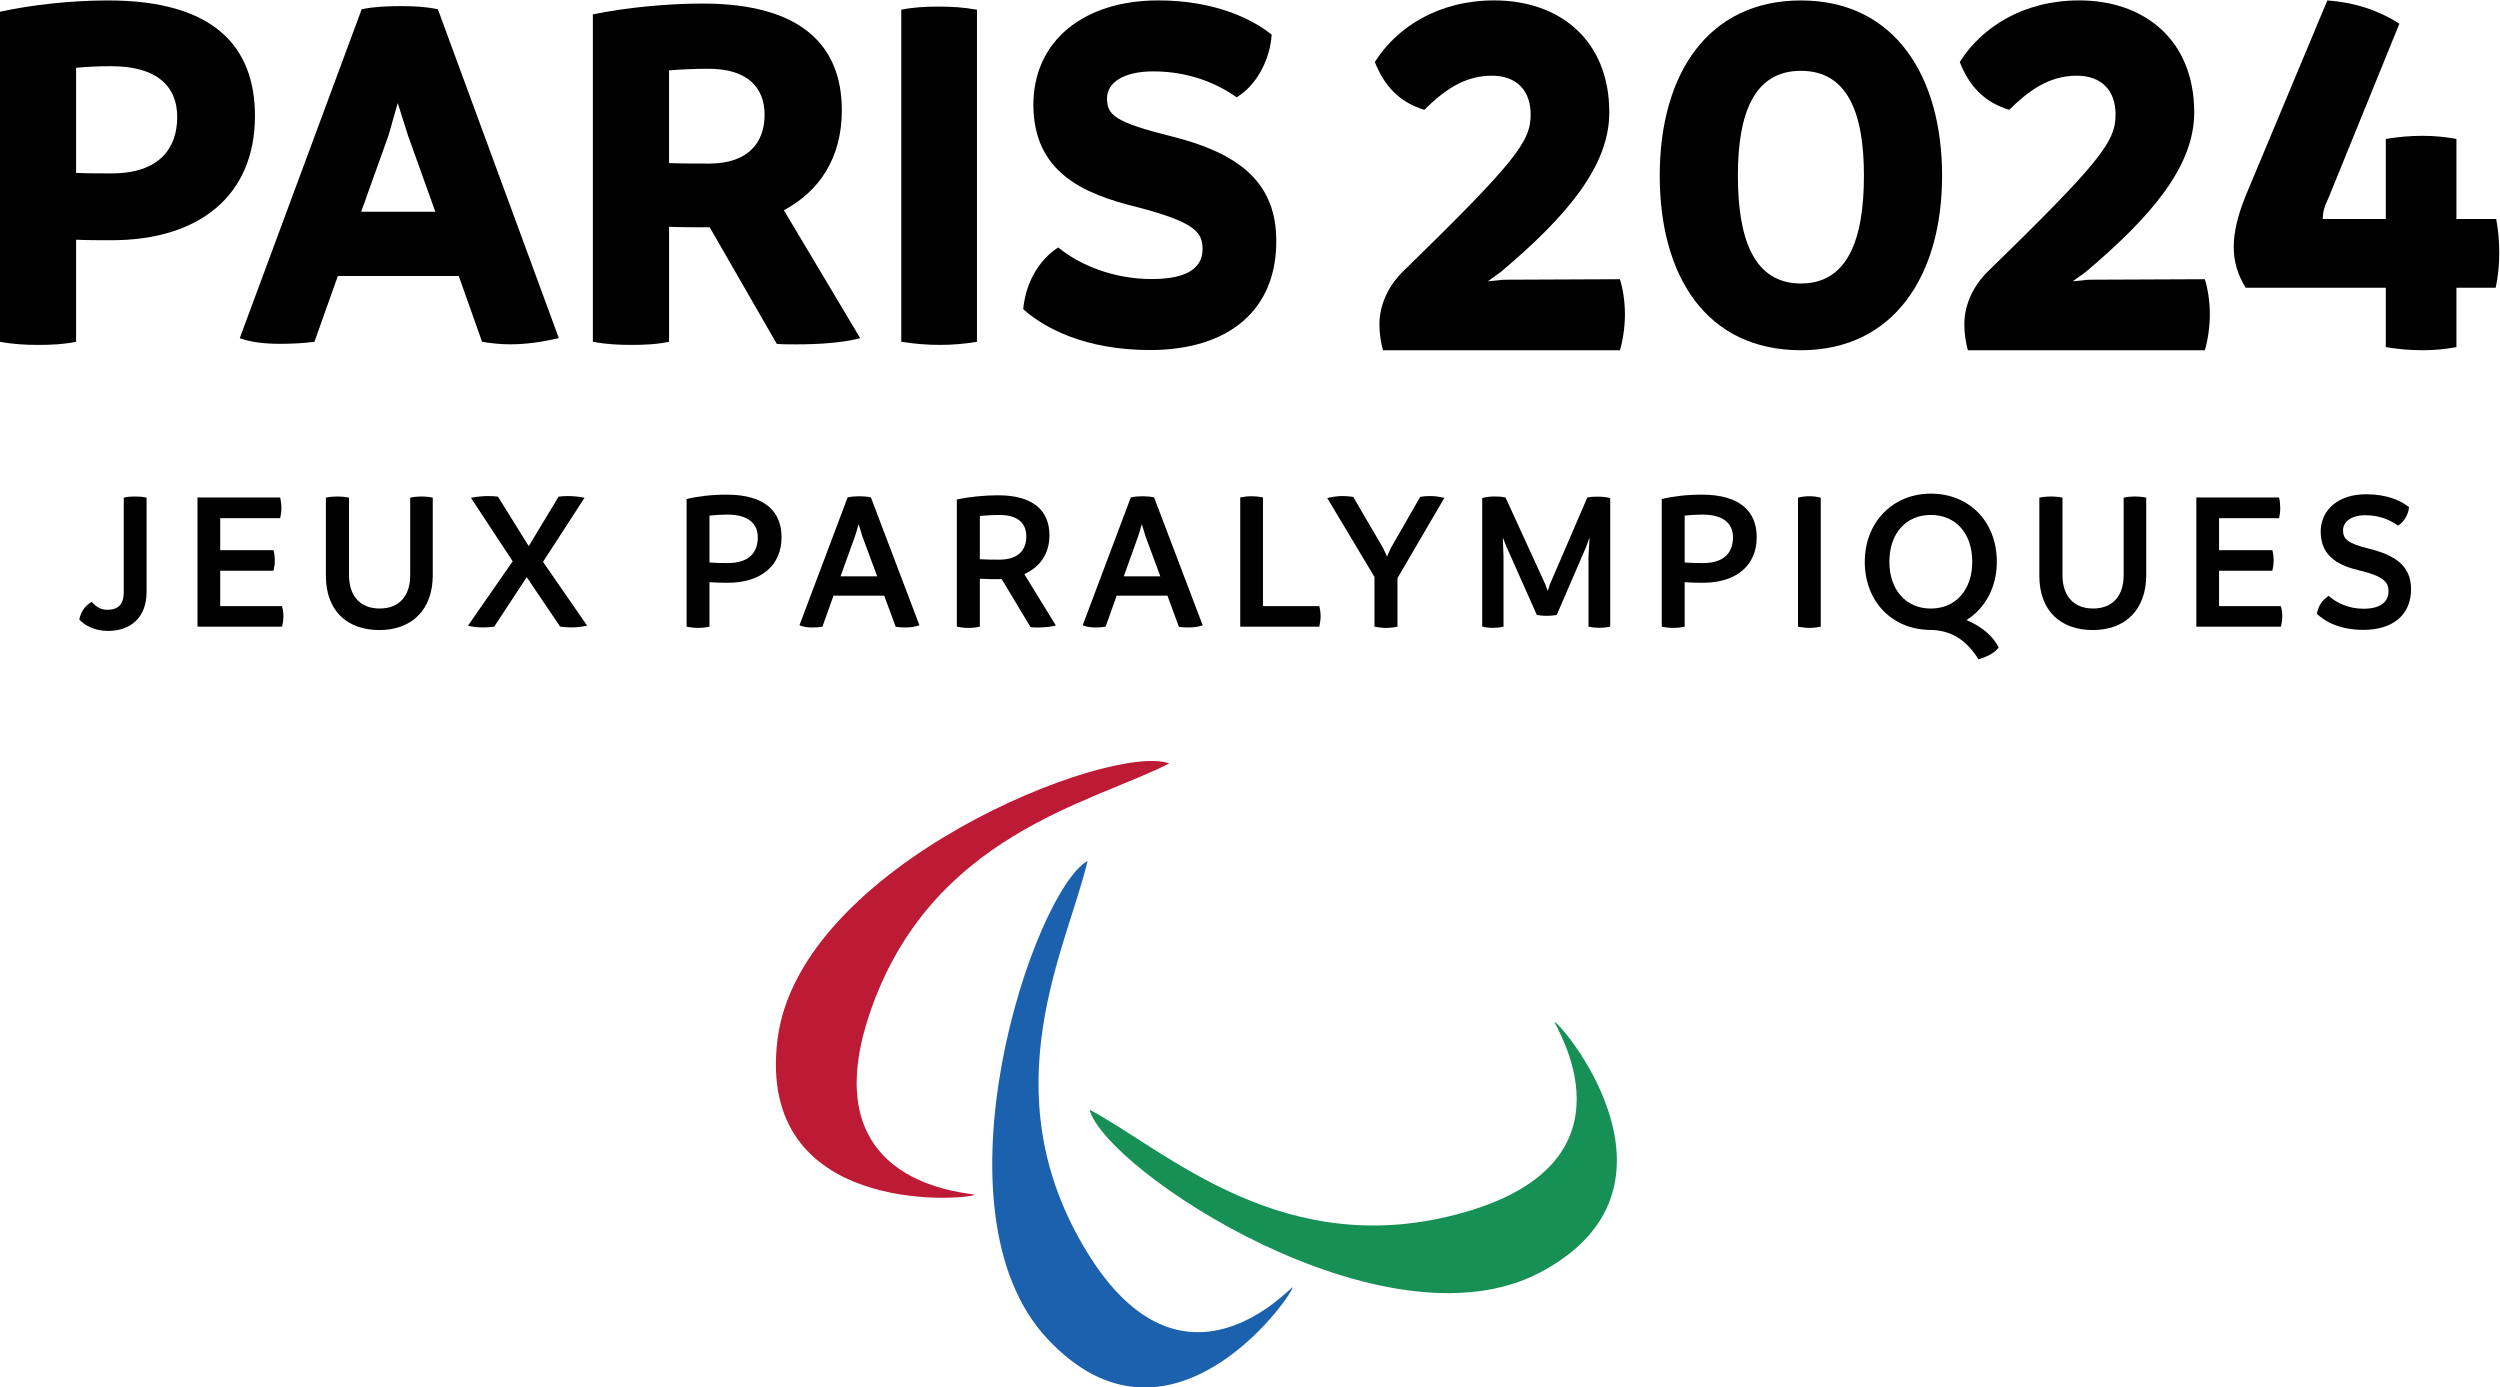 <?xml version="1.0" encoding="UTF-8" standalone="no"?>
<!-- Created with Inkscape (http://www.inkscape.org/) -->

<svg
   xmlns:dc="http://purl.org/dc/elements/1.1/"
   xmlns:cc="http://creativecommons.org/ns#"
   xmlns:rdf="http://www.w3.org/1999/02/22-rdf-syntax-ns#"
   xmlns:svg="http://www.w3.org/2000/svg"
   xmlns="http://www.w3.org/2000/svg"
   xmlns:sodipodi="http://sodipodi.sourceforge.net/DTD/sodipodi-0.dtd"
   xmlns:inkscape="http://www.inkscape.org/namespaces/inkscape"
   version="1.1"
   id="svg2"
   xml:space="preserve"
   width="557.128"
   height="309.188"
   viewBox="0 0 557.128 309.188"
   sodipodi:docname="Paris 2024 Paralympiques officiel.svg"
   inkscape:version="0.92.2 5c3e80d, 2017-08-06"><defs
     id="defs6" /><sodipodi:namedview
     pagecolor="#ffffff"
     bordercolor="#666666"
     borderopacity="1"
     objecttolerance="10"
     gridtolerance="10"
     guidetolerance="10"
     inkscape:pageopacity="0"
     inkscape:pageshadow="2"
     inkscape:window-width="1280"
     inkscape:window-height="669"
     id="namedview4"
     showgrid="false"
     fit-margin-top="0"
     fit-margin-left="0"
     fit-margin-right="0"
     fit-margin-bottom="0"
     inkscape:zoom="0.5945743"
     inkscape:cx="401.08153"
     inkscape:cy="199.1714"
     inkscape:window-x="0"
     inkscape:window-y="1"
     inkscape:window-maximized="1"
     inkscape:current-layer="g10" /><g
     id="g10"
     inkscape:groupmode="layer"
     inkscape:label="La-Seine-en-mode-Journée-olympique-Samedi-23-juin-2018"
     transform="matrix(1.333,0,0,-1.333,-98.432,364.474)"><path
       d="m 103.471,253.869 c 0,5.198 -3.474,8.489 -11.045,8.489 -2.034,0 -3.997,-0.084 -5.862,-0.268 v -17.571 c 1.865,-0.084 3.827,-0.084 5.946,-0.084 7.91,0 10.961,4.153 10.961,9.435 m 12.996,0.17 c 0,-13.334 -9.338,-20.777 -23.957,-20.777 -2.032,0 -3.983,0 -5.946,0.084 v -17.063 c -2.034,-0.424 -4.153,-0.522 -6.285,-0.522 -2.118,0 -4.167,0.1 -6.455,0.522 v 55.171 c 5.099,1.116 11.638,1.893 18.093,1.893 17.669,0 24.55,-7.698 24.55,-19.308"
       style="fill:#000000;fill-opacity:1;fill-rule:nonzero;stroke:none;stroke-width:19.965"
       id="path250"
       inkscape:connector-curvature="0" /><path
       d="m 146.624,238.021 -4.592,12.811 -1.695,5.367 -1.525,-5.367 -4.59,-12.811 z m 20.648,-21.13 c -2.639,-0.607 -5.353,-1.031 -8.164,-1.031 -1.525,0 -3.22,0.17 -4.674,0.424 l -3.899,11.003 h -20.211 l -3.913,-11.003 c -1.865,-0.254 -3.913,-0.339 -5.778,-0.339 -2.472,0 -4.844,0.254 -6.708,0.946 l 20.383,54.987 c 2.118,0.438 4.42,0.522 6.539,0.522 2.204,0 4.083,-0.084 6.201,-0.522 z"
       style="fill:#000000;fill-opacity:1;fill-rule:nonzero;stroke:none;stroke-width:19.965"
       id="path252"
       inkscape:connector-curvature="0" /><path
       d="m 185.695,246.161 c 2.302,-0.084 4.59,-0.084 6.708,-0.084 6.625,0 9.266,3.63 9.266,8.136 0,4.76 -3.065,7.712 -9.35,7.712 -2.288,0 -4.406,-0.084 -6.625,-0.268 v -15.495 z m 31.951,-29.266 c -2.811,-0.777 -6.978,-1.045 -10.707,-1.045 -1.102,0 -2.302,0 -3.234,0.084 l -11.215,19.492 h -0.593 c -1.949,0 -4.083,0 -6.201,0.084 v -19.224 c -2.034,-0.438 -4.153,-0.522 -6.285,-0.522 -2.118,0 -4.167,0.084 -6.455,0.522 v 54.733 c 5.353,1.116 12.317,1.808 18.348,1.808 16.484,0 23.276,-7.006 23.276,-17.839 0,-8.051 -3.827,-13.588 -9.689,-16.71 l 12.756,-21.385 z"
       style="fill:#000000;fill-opacity:1;fill-rule:nonzero;stroke:none;stroke-width:19.965"
       id="path254"
       inkscape:connector-curvature="0" /><path
       d="m 224.518,216.286 v 55.51 c 2.034,0.424 4.069,0.523 6.201,0.523 2.118,0 4.167,-0.1 6.455,-0.523 v -55.51 c -2.048,-0.353 -4.083,-0.522 -6.201,-0.522 -2.118,0 -4.251,0.17 -6.455,0.522"
       style="fill:#000000;fill-opacity:1;fill-rule:nonzero;stroke:none;stroke-width:19.965"
       id="path256"
       inkscape:connector-curvature="0" /><path
       d="m 244.904,221.743 c 0.423,4.506 2.711,8.319 5.862,10.311 3.574,-2.952 9.252,-5.282 15.621,-5.282 6.129,0 8.503,1.992 8.503,5.014 0,2.867 -1.356,4.506 -10.961,7.02 -9.18,2.246 -17.246,5.89 -17.33,17.048 0,10.664 8.32,17.501 20.904,17.501 9.422,0 15.707,-3.122 18.941,-5.721 -0.254,-3.983 -2.388,-8.39 -5.862,-10.48 -3.151,2.26 -7.91,4.336 -13.926,4.336 -5.015,0 -7.741,-1.907 -7.741,-4.506 0,-2.768 1.2,-3.983 10.961,-6.399 10.196,-2.599 17.16,-7.02 17.33,-16.978 0.254,-12.034 -7.994,-18.701 -21.074,-18.701 -10.947,0 -17.755,3.715 -21.229,6.836"
       style="fill:#000000;fill-opacity:1;fill-rule:nonzero;stroke:none;stroke-width:19.965"
       id="path258"
       inkscape:connector-curvature="0" /><path
       d="m 345.502,220.939 c 0,-2.373 -0.423,-4.746 -0.847,-6.074 h -39.606 c -0.339,1.243 -0.595,2.726 -0.595,4.322 0,2.895 1.188,6.059 3.785,8.701 19.139,18.644 21.499,21.893 21.499,26.385 0,4.04 -2.36,6.497 -6.497,6.497 -4.804,0 -8.25,-2.726 -11.287,-5.706 -4.295,1.314 -6.738,4.124 -8.264,7.994 3.716,5.89 10.707,10.297 19.973,10.297 10.875,0 19.223,-6.596 19.223,-18.729 0,-8.969 -7.076,-17.331 -18.121,-26.653 l -2.19,-1.582 2.613,0.268 19.464,0.084 c 0.507,-1.497 0.847,-3.785 0.847,-5.805"
       style="fill:#000000;fill-opacity:1;fill-rule:nonzero;stroke:none;stroke-width:19.965"
       id="path260"
       inkscape:connector-curvature="0" /><path
       d="m 385.457,244.068 c 0,10.396 -2.697,17.515 -10.536,17.515 -7.84,0 -10.538,-7.119 -10.538,-17.515 0,-10.65 2.697,-18.037 10.538,-18.037 7.838,0 10.536,7.387 10.536,18.037 m -34.139,0 c 0,17.006 8.094,29.28 23.603,29.28 15.847,0 23.601,-12.882 23.601,-29.28 0,-16.752 -8.092,-29.196 -23.601,-29.196 -15.849,0 -23.603,12.444 -23.603,29.196"
       style="fill:#000000;fill-opacity:1;fill-rule:nonzero;stroke:none;stroke-width:19.965"
       id="path262"
       inkscape:connector-curvature="0" /><path
       d="m 443.287,220.939 c 0,-2.373 -0.423,-4.746 -0.849,-6.074 h -39.604 c -0.339,1.243 -0.595,2.726 -0.595,4.322 0,2.895 1.174,6.059 3.785,8.701 19.139,18.644 21.499,21.893 21.499,26.385 0,4.04 -2.36,6.497 -6.499,6.497 -4.802,0 -8.248,-2.726 -11.284,-5.706 -4.309,1.314 -6.752,4.124 -8.264,7.994 3.716,5.89 10.707,10.297 19.973,10.297 10.875,0 19.223,-6.596 19.223,-18.729 0,-8.969 -7.09,-17.331 -18.121,-26.653 l -2.19,-1.582 2.613,0.268 19.462,0.084 c 0.509,-1.497 0.849,-3.785 0.849,-5.805"
       style="fill:#000000;fill-opacity:1;fill-rule:nonzero;stroke:none;stroke-width:19.965"
       id="path264"
       inkscape:connector-curvature="0" /><path
       d="m 491.077,225.323 h -6.569 v -9.93 c -1.865,-0.353 -3.799,-0.522 -5.65,-0.522 -2.019,0 -4.053,0.17 -6.157,0.522 v 9.93 h -23.42 c -2.711,4.322 -2.625,8.899 0,15.382 l 13.644,32.642 c 4.718,-0.339 8.687,-1.723 12.049,-3.884 l -11.879,-29.196 c -0.677,-1.384 -0.932,-2.331 -0.932,-3.461 h 10.538 v 13.39 c 2.104,0.353 4.139,0.522 6.157,0.522 1.851,0 3.785,-0.17 5.65,-0.522 v -13.39 h 6.652 c 0.339,-1.808 0.509,-3.715 0.509,-5.608 0,-1.992 -0.18,-3.884 -0.593,-5.876"
       style="fill:#000000;fill-opacity:1;fill-rule:nonzero;stroke:none;stroke-width:19.965"
       id="path266"
       inkscape:connector-curvature="0" /><path
       d="m 236.796,73.673 c -2.19,-0.961 -36.541,-3.39 -32.981,25.89 3.574,29.28 55.792,49.846 65.511,46.23 -13.01,-6.653 -39.945,-11.935 -50.073,-41.752 -9.971,-29.393 17.304,-29.958 17.544,-30.368"
       style="fill:#bd1a36;fill-opacity:1;fill-rule:nonzero;stroke:none;stroke-width:19.965"
       id="path268"
       inkscape:connector-curvature="0" /><path
       d="m 289.97,58.227 c -0.651,-2.302 -20.862,-30.199 -41.019,-8.63 -20.155,21.54 -2.316,74.762 6.71,79.903 -3.292,-14.252 -16.555,-38.292 -0.212,-65.199 16.088,-26.54 34.067,-6.031 34.52,-6.074"
       style="fill:#1c61ae;fill-opacity:1;fill-rule:nonzero;stroke:none;stroke-width:19.965"
       id="path270"
       inkscape:connector-curvature="0" /><path
       d="m 333.737,102.598 c 2.034,-1.243 23.743,-27.953 -2.288,-41.837 -26.017,-13.899 -72.826,17.091 -75.454,27.148 12.91,-6.865 32.684,-25.89 62.925,-17.077 29.802,8.672 14.633,31.342 14.816,31.766"
       style="fill:#179056;fill-opacity:1;fill-rule:nonzero;stroke:none;stroke-width:19.965"
       id="path272"
       inkscape:connector-curvature="0" /><path
       d="m 87.101,169.868 c 0.242,1.271 1.004,2.359 2.062,2.924 0.593,-0.635 1.372,-1.314 2.613,-1.314 1.723,0 2.755,0.805 2.755,2.966 v 15.777 c 0.579,0.17 1.256,0.198 1.893,0.198 0.635,0 1.284,-0.028 1.921,-0.198 v -15.749 c 0,-4.266 -2.627,-6.526 -6.469,-6.526 -2.318,0 -4.041,1.045 -4.776,1.921"
       style="fill:#000000;fill-opacity:1;fill-rule:nonzero;stroke:none;stroke-width:19.965"
       id="path274"
       inkscape:connector-curvature="0" /><path
       d="m 121.224,170.438 c 0,-0.607 -0.08,-1.215 -0.24,-1.78 h -14.126 v 21.597 h 13.828 c 0.12,-0.537 0.2,-1.172 0.2,-1.752 0,-0.607 -0.08,-1.144 -0.2,-1.709 H 110.658 v -5.353 h 8.913 c 0.14,-0.565 0.214,-1.144 0.214,-1.709 0,-0.579 -0.08,-1.116 -0.214,-1.723 h -8.913 v -5.918 h 10.326 c 0.16,-0.537 0.24,-1.116 0.24,-1.653"
       style="fill:#000000;fill-opacity:1;fill-rule:nonzero;stroke:none;stroke-width:19.965"
       id="path276"
       inkscape:connector-curvature="0" /><path
       d="m 128.324,177.201 v 13.023 c 0.635,0.142 1.286,0.198 1.921,0.198 0.635,0 1.272,-0.056 1.949,-0.198 v -12.995 c 0,-3.319 1.781,-5.537 5.113,-5.537 3.376,0 5.113,2.218 5.113,5.537 v 12.995 c 0.651,0.142 1.244,0.198 1.879,0.198 0.621,0 1.258,-0.056 1.893,-0.198 v -12.952 c 0,-5.918 -3.63,-9.181 -8.913,-9.181 -5.325,0 -8.955,3.122 -8.955,9.11"
       style="fill:#000000;fill-opacity:1;fill-rule:nonzero;stroke:none;stroke-width:19.965"
       id="path278"
       inkscape:connector-curvature="0" /><path
       d="m 172,168.826 c -0.777,-0.17 -1.753,-0.296 -2.627,-0.296 -0.495,0 -1.314,0.056 -1.879,0.128 l -5.594,8.277 -5.437,-8.277 c -0.509,-0.07 -1.258,-0.128 -1.795,-0.128 -0.874,0 -1.921,0.084 -2.584,0.296 l 7.471,10.763 -6.978,10.608 c 0.918,0.198 1.993,0.296 2.939,0.296 0.465,0 1.1,-0.028 1.581,-0.1 l 5.141,-8.277 4.985,8.277 c 0.467,0.07 1.074,0.1 1.541,0.1 0.916,0 2.019,-0.1 2.795,-0.296 l -6.934,-10.707 z"
       style="fill:#000000;fill-opacity:1;fill-rule:nonzero;stroke:none;stroke-width:19.965"
       id="path280"
       inkscape:connector-curvature="0" /><path
       d="m 200.533,183.593 c 0,2.331 -1.653,3.8 -5.071,3.8 -1.016,0 -2.034,-0.056 -3.009,-0.17 v -7.839 c 0.89,-0.07 1.893,-0.098 3.037,-0.098 3.63,0 5.043,1.822 5.043,4.308 m 3.969,0.028 c 0,-4.633 -3.292,-7.627 -9.012,-7.627 -1.144,0 -2.118,0.028 -3.037,0.1 v -7.444 c -0.635,-0.128 -1.242,-0.198 -1.921,-0.198 -0.635,0 -1.228,0.07 -1.907,0.198 v 21.342 c 1.779,0.438 4.097,0.735 6.724,0.735 6.397,0 9.152,-2.853 9.152,-7.105"
       style="fill:#000000;fill-opacity:1;fill-rule:nonzero;stroke:none;stroke-width:19.965"
       id="path282"
       inkscape:connector-curvature="0" /><path
       d="m 220.489,177.069 -2.486,6.723 -0.607,1.992 -0.607,-1.992 -2.43,-6.723 z m 7.064,-8.178 c -0.735,-0.269 -1.511,-0.367 -2.388,-0.367 -0.509,0 -1.102,0.028 -1.581,0.128 l -1.921,5.184 h -8.475 l -1.851,-5.184 c -0.579,-0.1 -1.172,-0.128 -1.723,-0.128 -0.805,0 -1.511,0.1 -2.118,0.367 l 8.05,21.37 c 0.637,0.156 1.342,0.198 1.979,0.198 0.677,0 1.286,-0.042 1.921,-0.198 z"
       style="fill:#000000;fill-opacity:1;fill-rule:nonzero;stroke:none;stroke-width:19.965"
       id="path284"
       inkscape:connector-curvature="0" /><path
       d="m 240.915,179.862 c 3.234,0 4.506,1.681 4.506,3.87 0,2.26 -1.442,3.602 -4.534,3.602 -1.116,0 -2.19,-0.07 -3.234,-0.17 v -7.232 c 1.102,-0.07 2.216,-0.07 3.262,-0.07 m 9.45,-11.003 c -0.835,-0.24 -1.907,-0.339 -3.023,-0.339 -0.367,0 -0.876,0 -1.216,0.07 l -4.816,8.009 h -0.495 c -1.016,0 -2.09,0 -3.163,0.07 v -8.009 c -0.637,-0.142 -1.258,-0.212 -1.921,-0.212 -0.637,0 -1.244,0.07 -1.923,0.212 v 21.257 c 1.993,0.438 4.62,0.706 6.894,0.706 5.988,0 8.587,-2.655 8.587,-6.695 0,-3.22 -1.723,-5.381 -4.209,-6.483 l 5.283,-8.588 z"
       style="fill:#000000;fill-opacity:1;fill-rule:nonzero;stroke:none;stroke-width:19.965"
       id="path286"
       inkscape:connector-curvature="0" /><path
       d="m 267.829,177.069 -2.486,6.723 -0.607,1.992 -0.607,-1.992 -2.416,-6.723 z m 7.078,-8.178 c -0.749,-0.269 -1.525,-0.367 -2.402,-0.367 -0.493,0 -1.102,0.028 -1.581,0.128 l -1.907,5.184 h -8.489 l -1.851,-5.184 c -0.565,-0.1 -1.172,-0.128 -1.709,-0.128 -0.805,0 -1.511,0.1 -2.118,0.367 l 8.036,21.37 c 0.637,0.156 1.342,0.198 1.993,0.198 0.663,0 1.272,-0.042 1.907,-0.198 z"
       style="fill:#000000;fill-opacity:1;fill-rule:nonzero;stroke:none;stroke-width:19.965"
       id="path288"
       inkscape:connector-curvature="0" /><path
       d="m 294.62,170.404 c 0,-0.537 -0.08,-1.144 -0.212,-1.751 h -13.221 v 21.611 c 0.635,0.128 1.256,0.198 1.893,0.198 0.635,0 1.272,-0.07 1.907,-0.198 v -18.178 h 9.422 c 0.14,-0.565 0.212,-1.102 0.212,-1.681"
       style="fill:#000000;fill-opacity:1;fill-rule:nonzero;stroke:none;stroke-width:19.965"
       id="path290"
       inkscape:connector-curvature="0" /><path
       d="m 307.472,176.768 v -8.107 c -0.651,-0.142 -1.286,-0.212 -1.921,-0.212 -0.637,0 -1.244,0.07 -1.921,0.212 v 8.305 l -7.896,13.192 c 0.833,0.198 1.681,0.339 2.586,0.339 0.579,0 1.242,-0.07 1.751,-0.142 l 5.013,-8.574 0.637,-1.413 0.635,1.413 4.916,8.574 c 0.537,0.1 1.144,0.142 1.709,0.142 0.819,0 1.595,-0.142 2.33,-0.311 z"
       style="fill:#000000;fill-opacity:1;fill-rule:nonzero;stroke:none;stroke-width:19.965"
       id="path292"
       inkscape:connector-curvature="0" /><path
       d="M 343.037,190.157 V 168.659 c -0.679,-0.142 -1.216,-0.198 -1.781,-0.198 -0.607,0 -1.144,0.056 -1.849,0.198 v 11.808 l 0.18,3.122 -0.581,-1.61 -4.914,-11.37 c -0.637,-0.1 -1.174,-0.142 -1.681,-0.142 -0.467,0 -0.974,0.042 -1.639,0.142 l -5.085,11.441 -0.607,1.511 0.12,-3.093 V 168.659 c -0.593,-0.142 -1.23,-0.198 -1.781,-0.198 -0.607,0 -1.102,0.056 -1.779,0.198 v 21.498 c 0.537,0.142 1.172,0.268 2.048,0.268 0.607,0 1.214,-0.028 1.849,-0.17 l 6.668,-14.562 0.395,-1.074 0.337,1.074 6.273,14.562 c 0.593,0.114 1.03,0.142 1.807,0.142 0.679,0 1.314,-0.07 2.021,-0.24"
       style="fill:#000000;fill-opacity:1;fill-rule:nonzero;stroke:none;stroke-width:19.965"
       id="path294"
       inkscape:connector-curvature="0" /><path
       d="m 363.563,183.593 c 0,2.331 -1.653,3.8 -5.085,3.8 -1.002,0 -2.019,-0.056 -2.993,-0.17 v -7.839 c 0.874,-0.07 1.893,-0.098 3.037,-0.098 3.63,0 5.041,1.822 5.041,4.308 m 3.969,0.028 c 0,-4.633 -3.29,-7.627 -9.01,-7.627 -1.144,0 -2.12,0.028 -3.037,0.1 v -7.444 c -0.637,-0.128 -1.244,-0.198 -1.923,-0.198 -0.635,0 -1.242,0.07 -1.907,0.198 v 21.342 c 1.781,0.438 4.097,0.735 6.724,0.735 6.399,0 9.152,-2.853 9.152,-7.105"
       style="fill:#000000;fill-opacity:1;fill-rule:nonzero;stroke:none;stroke-width:19.965"
       id="path296"
       inkscape:connector-curvature="0" /><path
       d="m 374.435,168.655 v 21.568 c 0.635,0.17 1.27,0.24 1.879,0.24 0.649,0 1.284,-0.07 1.921,-0.24 v -21.568 c -0.607,-0.128 -1.216,-0.198 -1.851,-0.198 -0.679,0 -1.272,0.07 -1.949,0.198"
       style="fill:#000000;fill-opacity:1;fill-rule:nonzero;stroke:none;stroke-width:19.965"
       id="path298"
       inkscape:connector-curvature="0" /><path
       d="m 396.642,171.686 c 4.209,0 6.922,3.192 6.922,7.811 0,4.703 -2.713,7.839 -6.922,7.839 -4.209,0 -6.936,-3.136 -6.936,-7.839 0,-4.619 2.727,-7.811 6.936,-7.811 m 11.342,-6.526 c -0.819,-1.017 -2.034,-1.554 -3.376,-1.963 -2.007,3.235 -4.632,4.916 -8.178,4.916 -6.313,0.098 -10.833,4.788 -10.833,11.384 0,6.554 4.618,11.399 11.045,11.399 6.427,0 11.031,-4.675 11.031,-11.399 0,-4.237 -1.949,-7.783 -5.071,-9.732 2.558,-1.074 4.506,-2.754 5.383,-4.605"
       style="fill:#000000;fill-opacity:1;fill-rule:nonzero;stroke:none;stroke-width:19.965"
       id="path300"
       inkscape:connector-curvature="0" /><path
       d="m 414.779,177.201 v 13.023 c 0.635,0.142 1.27,0.198 1.921,0.198 0.635,0 1.272,-0.056 1.949,-0.198 v -12.995 c 0,-3.319 1.781,-5.537 5.113,-5.537 3.362,0 5.113,2.218 5.113,5.537 v 12.995 c 0.651,0.142 1.244,0.198 1.879,0.198 0.607,0 1.258,-0.056 1.893,-0.198 v -12.952 c 0,-5.918 -3.63,-9.181 -8.913,-9.181 -5.325,0 -8.955,3.122 -8.955,9.11"
       style="fill:#000000;fill-opacity:1;fill-rule:nonzero;stroke:none;stroke-width:19.965"
       id="path302"
       inkscape:connector-curvature="0" /><path
       d="m 455.389,170.438 c 0,-0.607 -0.06,-1.215 -0.24,-1.78 H 441.025 v 21.597 h 13.828 c 0.14,-0.537 0.2,-1.172 0.2,-1.752 0,-0.607 -0.06,-1.144 -0.2,-1.709 h -10.029 v -5.353 h 8.913 c 0.14,-0.565 0.212,-1.144 0.212,-1.709 0,-0.579 -0.08,-1.116 -0.212,-1.723 h -8.913 v -5.918 h 10.324 c 0.18,-0.537 0.24,-1.116 0.24,-1.653"
       style="fill:#000000;fill-opacity:1;fill-rule:nonzero;stroke:none;stroke-width:19.965"
       id="path304"
       inkscape:connector-curvature="0" /><path
       d="m 461.177,170.808 c 0.24,1.384 1.002,2.415 1.991,2.994 1.342,-1.215 3.362,-2.147 5.82,-2.147 2.895,0 4.167,1.201 4.167,2.924 0,1.412 -0.663,2.458 -4.676,3.432 -3.46,0.805 -6.625,2.218 -6.666,6.497 0,3.729 2.995,6.285 7.571,6.285 3.574,0 5.834,-1.073 7.204,-2.147 -0.1,-1.187 -0.833,-2.528 -1.851,-3.093 -1.342,0.961 -3.065,1.737 -5.481,1.737 -2.33,0 -3.7,-1.102 -3.7,-2.514 0,-1.413 0.663,-2.189 4.378,-3.093 4.195,-1.045 6.95,-2.74 6.992,-6.695 0.02,-4.379 -3.065,-6.865 -7.98,-6.865 -4.069,0 -6.483,1.469 -7.769,2.684"
       style="fill:#000000;fill-opacity:1;fill-rule:nonzero;stroke:none;stroke-width:19.965"
       id="path306"
       inkscape:connector-curvature="0" /></g></svg>